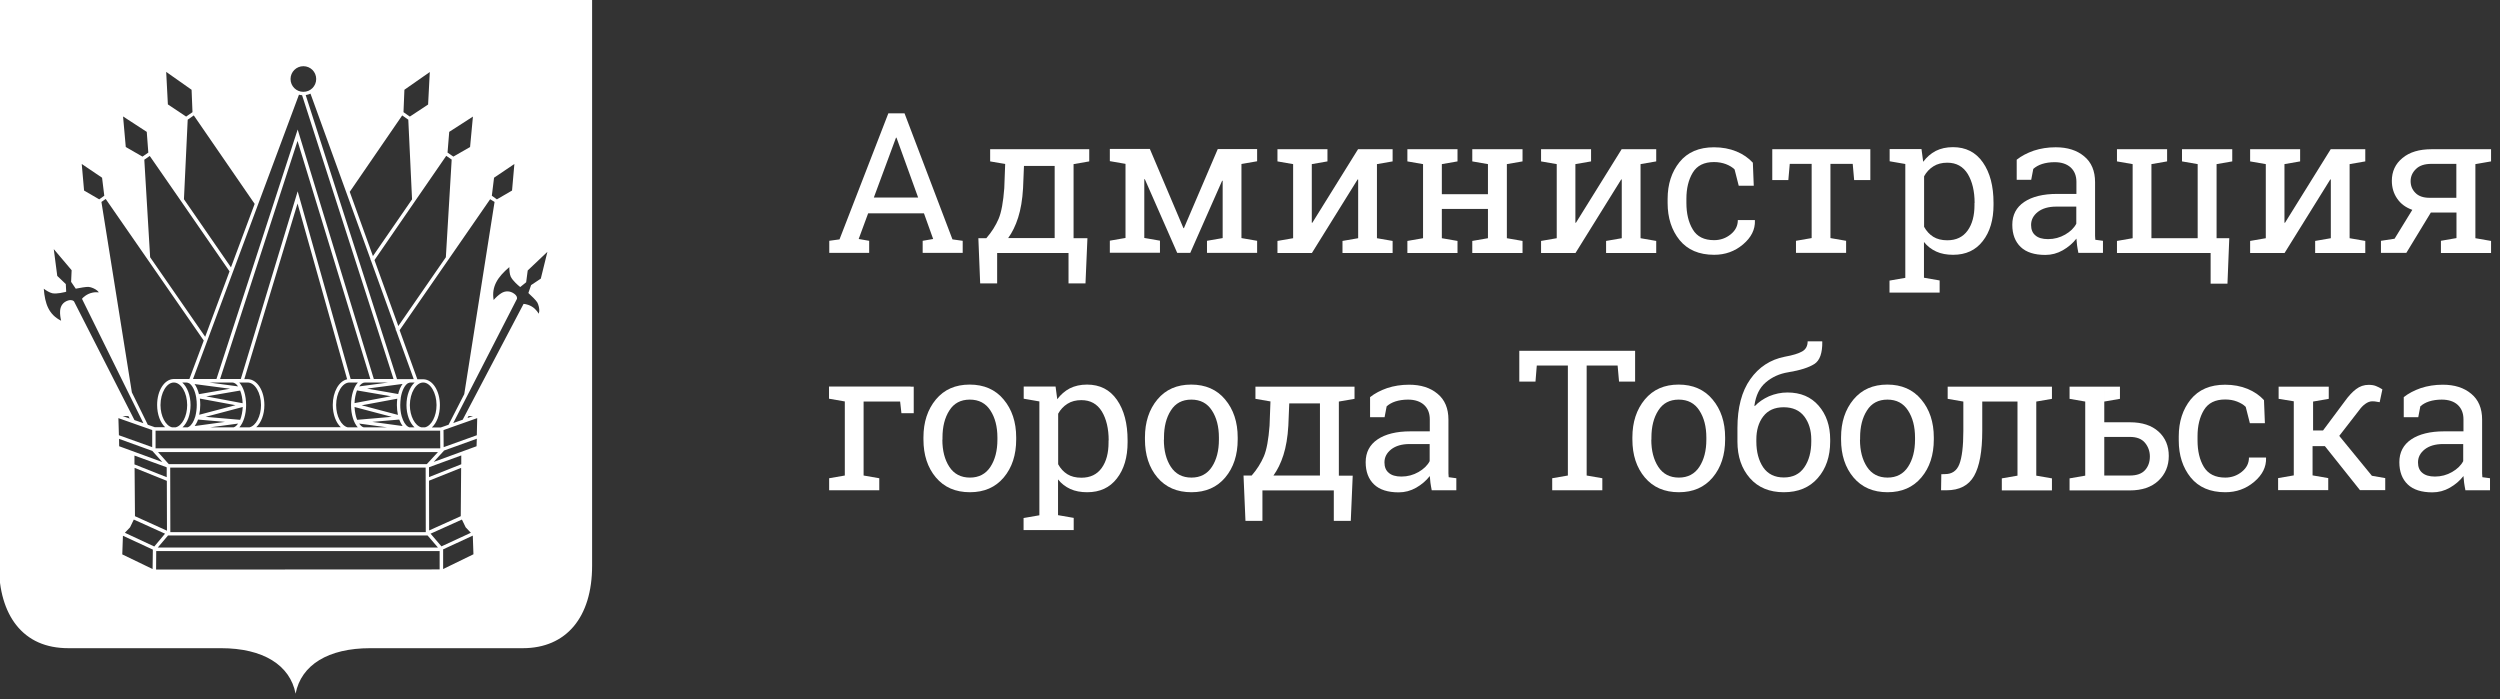 <?xml version="1.0" encoding="utf-8"?>
<!-- Generator: Adobe Illustrator 24.3.0, SVG Export Plug-In . SVG Version: 6.00 Build 0)  -->
<svg version="1.1" id="Слой_1" xmlns="http://www.w3.org/2000/svg" xmlns:xlink="http://www.w3.org/1999/xlink" x="0px" y="0px"
	 viewBox="0 0 193 54" style="enable-background:new 0 0 193 54;" xml:space="preserve">
<rect x="0" y="0" width="193" height="54" fill="#333333" stroke="none"/>
<style type="text/css">
	.st0{fill-rule:evenodd;clip-rule:evenodd;fill:#FFFFFF;}
	.st1{fill:#FFFFFF;}
</style>
<g>
	<path class="st0" d="M-0.08-0.21c0,0.17,0,43.89,0,43.89c0,1.88,0.46,3.46,1.33,4.57c0.94,1.19,2.29,1.79,4.03,1.79h11.78
		c3.25,0,5.33,1.3,5.76,3.51c0.43-2.22,2.52-3.51,5.76-3.51h11.78c3.35,0,5.35-2.38,5.35-6.36c0,0,0-43.72,0-43.89
		C45.54-0.21,0.1-0.21-0.08-0.21z M38.14,13.72l1.57-1.06l-0.18,2.05l-1.17,0.68l-0.39-0.28L38.14,13.72z M38.18,15.59l-2.34,14.84
		l-1.21,2.36l-0.6,0.21h-0.69c0.38-0.35,0.62-0.98,0.62-1.72c0-1.1-0.55-1.97-1.26-2v0h-0.48l-1.37-3.79l6.99-10.11L38.18,15.59z
		 M12.87,36.1l0,0.74l-2.49-0.99l0-0.68l2.48,0.9v0.03H12.87z M12.88,37.12l0.01,3.85l-2.47-1.12l-0.03-3.73L12.88,37.12z
		 M33.01,41.34l0.8,0.93H12.18l0.79-0.93H33.01z M13.14,36.1h19.72l0.01,4.98H13.15L13.14,36.1z M33.12,37.11l2.48-0.99l-0.03,3.73
		l-2.44,1.1L33.12,37.11z M33.12,36.83l0-0.76l2.49-0.91l0,0.68L33.12,36.83z M32.95,35.83H13.03L12.2,34.9h21.61L32.95,35.83z
		 M12.01,34.61v-1.36h21.97l0.01,1.36L12.01,34.61z M14.59,29.58c0.26,0.15,0.47,0.58,0.56,1.12l0,0.02l0,0
		c0.03,0.17,0.04,0.36,0.04,0.54c0,0.3-0.04,0.59-0.1,0.84l-0.02,0.07c-0.11,0.37-0.28,0.65-0.48,0.77c0,0-0.08,0.04-0.1,0.05h-0.4
		c0.38-0.35,0.62-0.98,0.62-1.72c0-0.75-0.26-1.4-0.64-1.74h0.31c0.07,0,0.13,0.02,0.19,0.05l0,0L14.59,29.58z M28.63,20.09
		l1.93,5.34l-0.03,0.04l0.05,0.04l1.36,3.76h-1.29L23.6,7.34c0.13-0.02,0.26-0.06,0.37-0.11l4.64,12.8l-0.02,0.03L28.63,20.09z
		 M31.38,31.27c0,0.74,0.25,1.38,0.62,1.72h-0.4c-0.02-0.01-0.1-0.05-0.1-0.05c-0.2-0.12-0.37-0.4-0.48-0.77l-0.02-0.07
		c-0.07-0.25-0.1-0.54-0.1-0.84c0-0.19,0.02-0.37,0.04-0.54l0,0l0-0.02c0.09-0.54,0.3-0.97,0.56-1.12l0.01,0l0,0
		c0.06-0.03,0.13-0.05,0.19-0.05h0.31C31.64,29.87,31.38,30.51,31.38,31.27z M32.67,29.53c0.56,0,1.03,0.8,1.03,1.74
		c0,0.86-0.39,1.6-0.89,1.72h-0.28c-0.49-0.12-0.89-0.86-0.89-1.72C31.65,30.32,32.12,29.53,32.67,29.53z M15.43,30.77l2.75,0.51
		l-2.8,0.74c0.05-0.23,0.08-0.49,0.08-0.76C15.46,31.1,15.45,30.93,15.43,30.77z M15.92,30.6l2.62-0.45
		c0.11,0.27,0.18,0.61,0.19,0.98L15.92,30.6z M18.38,32.7c-0.1,0.15-0.22,0.25-0.34,0.29h-1.81L18.38,32.7z M15.03,32.89
		c0.1-0.14,0.19-0.3,0.26-0.5l2.08,0.18L15.03,32.89z M15.87,32.18l2.87-0.76c-0.02,0.37-0.09,0.72-0.2,0.99L15.87,32.18z M19,31.27
		c0-0.75-0.21-1.4-0.53-1.74h0.65c0.56,0,1.03,0.8,1.03,1.74c0,0.86-0.39,1.6-0.89,1.72h-0.78C18.79,32.64,19,32.01,19,31.27z
		 M20.41,31.27c0-1.1-0.55-1.97-1.26-2v0h-0.29l4.11-13.56l3.83,13.57c-0.63,0.14-1.11,0.96-1.11,1.98c0,0.74,0.25,1.38,0.62,1.72
		h-6.53C20.16,32.64,20.41,32.01,20.41,31.27z M25.95,31.27c0-0.94,0.47-1.74,1.03-1.74h0.65c-0.32,0.34-0.53,0.99-0.53,1.74
		c0,0.74,0.21,1.38,0.52,1.72h-0.78C26.35,32.87,25.95,32.13,25.95,31.27z M30.72,32.03l-2.8-0.74l2.75-0.51
		c-0.02,0.16-0.03,0.32-0.03,0.49C30.64,31.54,30.67,31.8,30.72,32.03z M27.37,31.12c0.01-0.37,0.09-0.71,0.19-0.98l2.62,0.45
		L27.37,31.12z M27.57,32.41c-0.11-0.27-0.18-0.62-0.2-0.99l2.87,0.76L27.57,32.41z M28.74,32.57l2.08-0.18
		c0.07,0.19,0.16,0.36,0.26,0.5L28.74,32.57z M29.88,32.99h-1.81c-0.13-0.04-0.24-0.14-0.34-0.29L29.88,32.99z M31.08,29.64
		c-0.15,0.2-0.27,0.47-0.34,0.78l-2.4-0.42L31.08,29.64z M27.73,29.83c0.13-0.19,0.28-0.3,0.45-0.3h1.79L27.73,29.83z M27.07,29.26
		l-4.09-14.49l-4.39,14.49h-1.6l5.98-18.38l5.62,18.38H27.07z M17.93,29.53c0.16,0,0.32,0.11,0.45,0.3l-2.23-0.3H17.93z
		 M17.76,30.01l-2.4,0.42c-0.08-0.32-0.19-0.58-0.34-0.78L17.76,30.01z M14.45,31.27c0,0.86-0.39,1.6-0.89,1.72h-0.28
		c-0.49-0.12-0.89-0.86-0.89-1.72c0-0.94,0.47-1.74,1.03-1.74C13.98,29.53,14.45,30.32,14.45,31.27z M34.68,10.18l1.83-1.18
		l-0.22,2.35L35,12.09l-0.45-0.31L34.68,10.18z M34.87,12.32l-0.45,7.54l-3.67,5.31l-1.84-5.09l0.02-0.03l3.15-4.58h0v0l2.37-3.44
		L34.87,12.32z M31.22,6.93l1.96-1.37l-0.13,2.51L31.64,9l-0.49-0.34L31.22,6.93z M31.05,8.91l0.47,0.33l0.29,6.15l-3.02,4.38
		L27,14.81L31.05,8.91z M23.42,5.11c0.55,0,0.99,0.44,0.99,0.99c0,0.55-0.44,0.99-0.99,0.99c-0.55,0-0.99-0.44-0.99-0.99
		C22.43,5.55,22.88,5.11,23.42,5.11z M23.08,7.31c0.08,0.02,0.16,0.04,0.24,0.04l7.06,21.91h-1.52l-5.88-19.26l-6.27,19.26H14.9
		L23.08,7.31z M19.66,15.74l-1.83,4.9l-3.63-5.26l0.29-6.14l0.47-0.33L19.66,15.74z M14.79,6.93l0.07,1.73L14.37,9l-1.41-0.94
		l-0.13-2.51L14.79,6.93z M13.93,15.46L13.93,15.46L13.93,15.46l3.79,5.49l-1.88,5.05l-4.25-6.14l-0.45-7.53l0.42-0.29L13.93,15.46z
		 M11.33,10.18l0.12,1.6l-0.45,0.31l-1.29-0.74L9.5,8.99L11.33,10.18z M15.73,26.29l-1.11,2.97h-1.23v0c-0.71,0.03-1.26,0.9-1.26,2
		c0,0.74,0.25,1.38,0.62,1.72h-0.8l-0.54-0.19l-1.23-2.5L7.83,15.59l0.33-0.23L15.73,26.29z M7.88,13.72l0.17,1.39l-0.39,0.28
		l-1.17-0.68l-0.18-2.05L7.88,13.72z M5.69,23.25c-0.02-0.02-0.14-0.14-0.44-0.05c-0.37,0.12-0.58,0.4-0.61,0.79
		c-0.02,0.26,0.03,0.56,0.08,0.77c-0.95-0.47-1.25-1.3-1.34-2.47c0.19,0.14,0.44,0.3,0.66,0.35c0.36,0.07,0.95-0.09,0.97-0.09
		l0.1-0.03l-0.03-0.59L4.42,21.3l-0.27-2.07l1.38,1.63l-0.04,0.9l0.36,0.53l0.09-0.02c0.19-0.04,0.73-0.14,0.91-0.12
		c0.21,0.02,0.5,0.15,0.65,0.28c0.05,0.04,0.09,0.09,0.13,0.14c-0.14-0.01-0.31-0.02-0.48,0.02c-0.46,0.09-0.75,0.4-0.76,0.41
		l-0.06,0.07l4.74,9.6l-0.69-0.24l-4.67-9.17L5.69,23.25z M10.01,32.31l-0.55-0.19h0.45L10.01,32.31z M9.14,32.28l2.61,0.92v1.32
		L9.18,33.6L9.14,32.28z M9.19,33.88l2.57,0.93l0.77,0.86L9.2,34.45L9.19,33.88z M11.78,43.93L9.44,42.8l0.05-1.44l2.31,1.07
		L11.78,43.93z M9.64,41.13l0.4-0.42l0.29-0.6l2.41,1.09l-0.83,0.99L9.64,41.13z M12.05,43.97l0.01-1.43h21.88l0,1.42L12.05,43.97z
		 M33.24,41.2l2.42-1.09l0.29,0.6l0.4,0.42l-2.27,1.05L33.24,41.2z M34.21,43.93l0-1.52l2.29-1.06l0.05,1.44L34.21,43.93z
		 M36.79,34.45l-3.31,1.21l0.78-0.85l0-0.02l2.55-0.92L36.79,34.45z M36.81,33.6l-2.56,0.92l-0.01-1.32l2.6-0.92L36.81,33.6z
		 M36.09,32.27l0.08-0.15h0.35L36.09,32.27z M41.75,21.51L41,22.01l-0.21,0.61l0.06,0.06c0.15,0.13,0.54,0.51,0.63,0.67
		c0.1,0.18,0.17,0.49,0.15,0.69c-0.01,0.06-0.02,0.12-0.04,0.18c-0.07-0.12-0.17-0.26-0.3-0.38c-0.34-0.32-0.77-0.37-0.78-0.37
		l-0.09-0.01l-4.7,8.94l-0.73,0.26l4.92-9.59l0-0.02c0.01-0.03,0.03-0.2-0.22-0.38c-0.31-0.22-0.67-0.24-1-0.03
		c-0.22,0.14-0.44,0.35-0.58,0.52c-0.18-1.05,0.32-1.78,1.21-2.54c0,0.23,0.02,0.54,0.11,0.74c0.16,0.33,0.63,0.72,0.65,0.73
		l0.08,0.07l0.46-0.37l0.12-0.91l1.52-1.44L41.75,21.51z"/>
	<g>
		<path class="st1" d="M64.01,18.59l0.8-0.11l3.77-9.73h1.25l3.7,9.73l0.79,0.11v0.93h-3.09v-0.93l0.81-0.14l-0.71-1.98h-4.31
			l-0.73,1.98l0.81,0.14v0.93h-3.08V18.59z M67.46,15.25h3.42l-1.67-4.62h-0.04L67.46,15.25z"/>
		<path class="st1" d="M76.15,18.38c0.41-0.47,0.72-0.97,0.94-1.48c0.22-0.52,0.36-1.31,0.44-2.37l0.07-1.87l-1.16-0.2v-0.94h6.44
			h1.21v0.94l-1.21,0.21v5.72h1.07l-0.15,3.49h-1.31v-2.35h-5.51v2.35h-1.31l-0.14-3.49H76.15z M78.98,14.53
			c-0.05,0.89-0.18,1.64-0.38,2.27c-0.2,0.63-0.46,1.15-0.77,1.58h3.59v-5.57h-2.37L78.98,14.53z"/>
		<path class="st1" d="M91.36,17.61h0.04l2.61-6.1h1.83h1.21v0.94l-1.21,0.21v5.72l1.21,0.21v0.93h-3.87v-0.93l1.21-0.21v-4.42
			l-0.04-0.01l-2.46,5.57h-1.01l-2.5-5.69l-0.04,0.01v4.53l1.21,0.21v0.93h-3.87v-0.93l1.21-0.21v-5.72l-1.21-0.21v-0.94h1.21h1.88
			L91.36,17.61z"/>
		<path class="st1" d="M102.48,11.52v0.94l-1.21,0.21v4.52l0.04,0.01l3.53-5.68h1.46h1.21v0.94l-1.21,0.21v5.72l1.21,0.21v0.93
			h-3.87v-0.93l1.21-0.21v-4.53l-0.04-0.01l-3.53,5.68h-2.66v-0.93l1.21-0.21v-5.72l-1.21-0.21v-0.94h2.66H102.48z"/>
		<path class="st1" d="M108.65,12.46v-0.94h3.87v0.94l-1.21,0.21v2.32h3.56v-2.32l-1.21-0.21v-0.94h1.21h1.46h1.21v0.94l-1.21,0.21
			v5.72l1.21,0.21v0.93h-3.88v-0.93l1.21-0.21v-2.26h-3.56v2.26l1.21,0.21v0.93h-3.87v-0.93l1.21-0.21v-5.72L108.65,12.46z"/>
		<path class="st1" d="M122.83,11.52v0.94l-1.21,0.21v4.52l0.04,0.01l3.53-5.68h1.46h1.21v0.94l-1.21,0.21v5.72l1.21,0.21v0.93
			h-3.87v-0.93l1.21-0.21v-4.53l-0.04-0.01l-3.53,5.68h-2.66v-0.93l1.21-0.21v-5.72l-1.21-0.21v-0.94h2.66H122.83z"/>
		<path class="st1" d="M132.33,18.54c0.48,0,0.91-0.15,1.28-0.45c0.37-0.3,0.55-0.66,0.55-1.1h1.31l0.01,0.04
			c0.02,0.69-0.28,1.3-0.92,1.84c-0.64,0.54-1.38,0.8-2.23,0.8c-1.16,0-2.05-0.38-2.67-1.14c-0.61-0.76-0.92-1.71-0.92-2.86v-0.31
			c0-1.14,0.31-2.09,0.92-2.85c0.62-0.76,1.5-1.14,2.66-1.14c0.64,0,1.22,0.11,1.73,0.32c0.51,0.21,0.93,0.5,1.27,0.87l0.07,1.78
			h-1.16l-0.32-1.26c-0.17-0.17-0.39-0.3-0.67-0.41c-0.27-0.1-0.58-0.16-0.92-0.16c-0.76,0-1.31,0.27-1.64,0.82
			c-0.33,0.55-0.49,1.22-0.49,2.02v0.31c0,0.82,0.16,1.5,0.49,2.05C131.01,18.27,131.56,18.54,132.33,18.54z"/>
		<path class="st1" d="M144.39,11.52v2.38h-1.25l-0.11-1.25h-1.72v5.73l1.21,0.21v0.93h-3.87v-0.93l1.21-0.21v-5.73h-1.69
			l-0.11,1.25h-1.24v-2.38H144.39z"/>
		<path class="st1" d="M145.88,21.66l1.21-0.21v-8.79l-1.21-0.21v-0.94h2.46l0.13,0.98c0.27-0.36,0.59-0.64,0.97-0.84
			c0.38-0.19,0.82-0.29,1.33-0.29c0.99,0,1.76,0.39,2.31,1.18c0.55,0.79,0.82,1.83,0.82,3.12v0.16c0,1.15-0.28,2.09-0.83,2.79
			c-0.55,0.71-1.31,1.06-2.29,1.06c-0.49,0-0.93-0.08-1.3-0.25s-0.69-0.41-0.95-0.74v2.76l1.21,0.21v0.94h-3.87V21.66z
			 M152.44,15.67c0-0.91-0.18-1.66-0.53-2.24c-0.36-0.58-0.88-0.87-1.58-0.87c-0.41,0-0.77,0.09-1.07,0.28
			c-0.3,0.19-0.54,0.44-0.72,0.77v3.9c0.18,0.33,0.42,0.59,0.71,0.77c0.29,0.18,0.65,0.27,1.08,0.27c0.69,0,1.21-0.25,1.57-0.75
			c0.36-0.5,0.53-1.16,0.53-1.96V15.67z"/>
		<path class="st1" d="M160.45,19.52c-0.04-0.22-0.08-0.41-0.1-0.58c-0.02-0.17-0.04-0.35-0.05-0.52c-0.28,0.36-0.63,0.66-1.05,0.9
			c-0.42,0.24-0.87,0.36-1.35,0.36c-0.83,0-1.47-0.2-1.9-0.61c-0.43-0.41-0.65-0.98-0.65-1.72c0-0.76,0.31-1.35,0.92-1.76
			c0.61-0.41,1.46-0.62,2.53-0.62h1.5v-0.93c0-0.47-0.15-0.84-0.44-1.11c-0.3-0.27-0.71-0.41-1.24-0.41c-0.36,0-0.69,0.05-0.97,0.14
			c-0.28,0.09-0.5,0.22-0.68,0.38l-0.16,0.84h-1.12v-1.55c0.36-0.29,0.81-0.52,1.32-0.7c0.52-0.17,1.08-0.26,1.69-0.26
			c0.91,0,1.64,0.23,2.2,0.7c0.56,0.46,0.84,1.13,0.84,1.99v3.85c0,0.1,0,0.2,0,0.3c0,0.1,0.01,0.2,0.02,0.3l0.59,0.08v0.93H160.45z
			 M158.11,18.46c0.48,0,0.92-0.12,1.32-0.35c0.4-0.23,0.69-0.51,0.86-0.84v-1.32h-1.55c-0.6,0-1.07,0.14-1.42,0.41
			c-0.35,0.28-0.52,0.61-0.52,1.01c0,0.35,0.11,0.62,0.33,0.8C157.34,18.36,157.67,18.46,158.11,18.46z"/>
		<path class="st1" d="M171.12,11.52v6.87h0.98l-0.14,3.51h-1.3v-2.37h-7.23v-0.93l1.21-0.21v-5.72l-1.21-0.21v-0.94h2.66h1.21v0.94
			l-1.21,0.21v5.72h3.57v-5.72l-1.21-0.21v-0.94h1.21H171.12z M172.33,11.52v0.94l-1.21,0.21v-1.15H172.33z"/>
		<path class="st1" d="M177.57,11.52v0.94l-1.21,0.21v4.52l0.04,0.01l3.53-5.68h1.46h1.21v0.94l-1.21,0.21v5.72l1.21,0.21v0.93
			h-3.87v-0.93l1.21-0.21v-4.53l-0.04-0.01l-3.53,5.68h-2.66v-0.93l1.21-0.21v-5.72l-1.21-0.21v-0.94h2.66H177.57z"/>
		<path class="st1" d="M188.43,18.59l1.21-0.21v-1.97h-1.98l-1.89,3.11h-1.96v-0.93l1.05-0.16l1.37-2.23
			c-0.51-0.18-0.9-0.47-1.17-0.87c-0.27-0.39-0.41-0.85-0.41-1.37c0-0.72,0.27-1.31,0.82-1.76c0.55-0.46,1.3-0.68,2.25-0.68h3.38
			h1.21v0.94l-1.21,0.21v5.72l1.21,0.21v0.93h-3.87V18.59z M186.1,13.98c0,0.36,0.12,0.66,0.37,0.91c0.24,0.25,0.61,0.38,1.09,0.38
			h2.07v-2.62h-1.92c-0.53,0-0.93,0.13-1.2,0.4C186.24,13.31,186.1,13.62,186.1,13.98z"/>
		<path class="st1" d="M65.21,30.99l-1.21-0.21v-0.94h6.3v0.01h0.24v2.05h-0.95L69.49,31h-2.82v5.71l1.21,0.21v0.93h-3.87v-0.93
			l1.21-0.21V30.99z"/>
		<path class="st1" d="M71.29,33.77c0-1.18,0.32-2.16,0.96-2.93c0.64-0.77,1.51-1.15,2.61-1.15c1.1,0,1.98,0.38,2.62,1.15
			c0.64,0.76,0.97,1.74,0.97,2.93v0.16c0,1.19-0.32,2.17-0.96,2.93c-0.64,0.76-1.51,1.14-2.61,1.14c-1.11,0-1.99-0.38-2.63-1.14
			c-0.64-0.76-0.96-1.74-0.96-2.93V33.77z M72.75,33.94c0,0.85,0.18,1.55,0.54,2.1c0.36,0.55,0.89,0.83,1.59,0.83
			c0.69,0,1.22-0.28,1.58-0.83c0.36-0.55,0.54-1.25,0.54-2.1v-0.16c0-0.84-0.18-1.54-0.54-2.09c-0.36-0.56-0.89-0.84-1.59-0.84
			c-0.7,0-1.23,0.28-1.58,0.84c-0.36,0.56-0.53,1.26-0.53,2.09V33.94z"/>
		<path class="st1" d="M79.03,39.99l1.21-0.21v-8.79l-1.21-0.21v-0.94h2.46l0.13,0.98c0.27-0.36,0.59-0.64,0.97-0.84
			c0.38-0.19,0.82-0.29,1.33-0.29c0.99,0,1.76,0.39,2.31,1.18c0.55,0.79,0.82,1.83,0.82,3.12v0.16c0,1.15-0.28,2.09-0.83,2.79
			c-0.55,0.71-1.31,1.06-2.29,1.06c-0.49,0-0.93-0.08-1.3-0.25c-0.37-0.17-0.69-0.41-0.95-0.74v2.76l1.21,0.21v0.94h-3.87V39.99z
			 M85.59,34c0-0.91-0.18-1.66-0.53-2.24c-0.36-0.58-0.88-0.87-1.58-0.87c-0.41,0-0.77,0.09-1.07,0.28
			c-0.3,0.19-0.54,0.44-0.72,0.77v3.9c0.18,0.33,0.42,0.59,0.71,0.77c0.29,0.18,0.65,0.27,1.08,0.27c0.69,0,1.21-0.25,1.57-0.75
			s0.53-1.16,0.53-1.96V34z"/>
		<path class="st1" d="M88.39,33.77c0-1.18,0.32-2.16,0.96-2.93c0.64-0.77,1.51-1.15,2.61-1.15c1.1,0,1.98,0.38,2.62,1.15
			c0.64,0.76,0.97,1.74,0.97,2.93v0.16c0,1.19-0.32,2.17-0.96,2.93c-0.64,0.76-1.51,1.14-2.61,1.14c-1.11,0-1.99-0.38-2.63-1.14
			c-0.64-0.76-0.96-1.74-0.96-2.93V33.77z M89.85,33.94c0,0.85,0.18,1.55,0.54,2.1c0.36,0.55,0.89,0.83,1.59,0.83
			c0.69,0,1.22-0.28,1.58-0.83c0.36-0.55,0.54-1.25,0.54-2.1v-0.16c0-0.84-0.18-1.54-0.54-2.09c-0.36-0.56-0.89-0.84-1.59-0.84
			c-0.7,0-1.23,0.28-1.58,0.84c-0.36,0.56-0.53,1.26-0.53,2.09V33.94z"/>
		<path class="st1" d="M96.63,36.71c0.41-0.47,0.72-0.97,0.94-1.48c0.22-0.52,0.36-1.31,0.44-2.37l0.07-1.87l-1.16-0.2v-0.94h6.44
			h1.21v0.94l-1.21,0.21v5.72h1.07l-0.15,3.49h-1.31v-2.35h-5.51v2.35h-1.31L96,36.71H96.63z M99.46,32.86
			c-0.05,0.89-0.18,1.64-0.38,2.27c-0.2,0.63-0.46,1.15-0.77,1.58h3.59v-5.57h-2.37L99.46,32.86z"/>
		<path class="st1" d="M110.53,37.85c-0.04-0.22-0.08-0.41-0.1-0.58c-0.02-0.17-0.04-0.35-0.05-0.52c-0.28,0.36-0.63,0.66-1.05,0.9
			c-0.42,0.24-0.87,0.36-1.35,0.36c-0.83,0-1.47-0.2-1.9-0.61c-0.43-0.41-0.65-0.98-0.65-1.72c0-0.76,0.31-1.35,0.92-1.76
			c0.61-0.41,1.46-0.62,2.53-0.62h1.5v-0.93c0-0.47-0.15-0.84-0.44-1.11c-0.3-0.27-0.71-0.41-1.24-0.41c-0.36,0-0.69,0.05-0.97,0.14
			c-0.28,0.09-0.5,0.22-0.68,0.38l-0.16,0.84h-1.12v-1.55c0.36-0.29,0.81-0.52,1.32-0.7c0.52-0.17,1.08-0.26,1.69-0.26
			c0.91,0,1.64,0.23,2.2,0.7c0.56,0.46,0.84,1.13,0.84,1.99v3.85c0,0.1,0,0.2,0,0.3c0,0.1,0.01,0.2,0.02,0.3l0.59,0.08v0.93H110.53z
			 M108.19,36.79c0.48,0,0.92-0.12,1.32-0.35c0.4-0.23,0.69-0.51,0.86-0.84v-1.32h-1.55c-0.6,0-1.07,0.14-1.42,0.41
			c-0.35,0.28-0.52,0.61-0.52,1.01c0,0.35,0.11,0.62,0.33,0.8C107.42,36.69,107.75,36.79,108.19,36.79z"/>
		<path class="st1" d="M126.23,27.08v2.38h-1.24l-0.11-1.24h-2.39v8.49l1.21,0.21v0.93h-3.87v-0.93l1.21-0.21v-8.49h-2.4l-0.1,1.24
			h-1.25v-2.38H126.23z"/>
		<path class="st1" d="M126.02,33.77c0-1.18,0.32-2.16,0.96-2.93c0.64-0.77,1.51-1.15,2.61-1.15c1.1,0,1.98,0.38,2.62,1.15
			c0.64,0.76,0.97,1.74,0.97,2.93v0.16c0,1.19-0.32,2.17-0.96,2.93c-0.64,0.76-1.51,1.14-2.61,1.14c-1.11,0-1.99-0.38-2.63-1.14
			c-0.64-0.76-0.96-1.74-0.96-2.93V33.77z M127.48,33.94c0,0.85,0.18,1.55,0.54,2.1c0.36,0.55,0.89,0.83,1.59,0.83
			c0.69,0,1.22-0.28,1.58-0.83c0.36-0.55,0.54-1.25,0.54-2.1v-0.16c0-0.84-0.18-1.54-0.54-2.09c-0.36-0.56-0.89-0.84-1.59-0.84
			s-1.23,0.28-1.58,0.84c-0.36,0.56-0.53,1.26-0.53,2.09V33.94z"/>
		<path class="st1" d="M137.99,30.3c1.02,0,1.82,0.34,2.41,1.02c0.59,0.68,0.89,1.55,0.89,2.61v0.16c0,1.15-0.32,2.09-0.96,2.82
			c-0.64,0.73-1.51,1.09-2.62,1.09c-1.1,0-1.98-0.36-2.62-1.09c-0.64-0.73-0.96-1.67-0.96-2.82v-1.04c0-1.58,0.33-2.84,0.99-3.77
			c0.66-0.94,1.55-1.52,2.66-1.74c0.62-0.11,1.07-0.25,1.35-0.41c0.28-0.16,0.42-0.42,0.42-0.78h1.12l0.01,0.04
			c0.01,0.87-0.19,1.44-0.61,1.71c-0.42,0.27-1.1,0.49-2.02,0.64c-0.68,0.11-1.25,0.37-1.73,0.78s-0.77,1-0.88,1.79l0.03,0.04
			c0.29-0.31,0.66-0.56,1.1-0.76C137.03,30.4,137.5,30.3,137.99,30.3z M137.7,31.44c-0.7,0-1.22,0.24-1.58,0.71
			s-0.53,1.07-0.53,1.78v0.16c0,0.8,0.18,1.47,0.53,1.99c0.36,0.52,0.89,0.78,1.59,0.78c0.7,0,1.22-0.26,1.58-0.78
			c0.36-0.52,0.54-1.19,0.54-1.99v-0.16c0-0.71-0.18-1.3-0.54-1.78C138.93,31.68,138.4,31.44,137.7,31.44z"/>
		<path class="st1" d="M142.13,33.77c0-1.18,0.32-2.16,0.96-2.93c0.64-0.77,1.51-1.15,2.61-1.15c1.1,0,1.98,0.38,2.62,1.15
			c0.64,0.76,0.97,1.74,0.97,2.93v0.16c0,1.19-0.32,2.17-0.96,2.93c-0.64,0.76-1.51,1.14-2.61,1.14c-1.11,0-1.99-0.38-2.63-1.14
			c-0.64-0.76-0.96-1.74-0.96-2.93V33.77z M143.59,33.94c0,0.85,0.18,1.55,0.54,2.1c0.36,0.55,0.89,0.83,1.59,0.83
			c0.69,0,1.22-0.28,1.58-0.83c0.36-0.55,0.54-1.25,0.54-2.1v-0.16c0-0.84-0.18-1.54-0.54-2.09c-0.36-0.56-0.89-0.84-1.59-0.84
			c-0.7,0-1.23,0.28-1.58,0.84c-0.36,0.56-0.53,1.26-0.53,2.09V33.94z"/>
		<path class="st1" d="M153.03,31v2.26c0,1.58-0.21,2.74-0.63,3.48c-0.42,0.74-1.13,1.11-2.14,1.11h-0.41l0.02-1.24l0.3-0.01
			c0.52,0,0.89-0.25,1.09-0.76c0.2-0.51,0.31-1.37,0.31-2.57v-2.27l-1.21-0.21v-0.94h6.84h1.21v0.94l-1.21,0.21v5.72l1.21,0.21v0.93
			h-3.87v-0.93l1.21-0.21V31H153.03z"/>
		<path class="st1" d="M162.45,29.85v2.75h1.98c0.95,0,1.68,0.24,2.21,0.72c0.53,0.48,0.79,1.11,0.79,1.88
			c0,0.77-0.27,1.41-0.8,1.91c-0.53,0.5-1.27,0.75-2.21,0.75h-4.65v-0.93l1.21-0.21v-5.72l-1.21-0.21v-0.94H161H162.45z
			 M163.66,29.85v0.94l-1.21,0.21v-1.15H163.66z M162.45,33.74v2.97h1.98c0.53,0,0.92-0.14,1.17-0.42c0.25-0.28,0.37-0.63,0.37-1.05
			c0-0.4-0.13-0.76-0.38-1.06c-0.25-0.3-0.64-0.45-1.16-0.45H162.45z"/>
		<path class="st1" d="M171.79,36.87c0.48,0,0.91-0.15,1.28-0.45c0.37-0.3,0.55-0.66,0.55-1.1h1.31l0.01,0.04
			c0.02,0.69-0.28,1.3-0.92,1.84c-0.64,0.54-1.38,0.8-2.23,0.8c-1.16,0-2.05-0.38-2.67-1.14c-0.61-0.76-0.92-1.71-0.92-2.86v-0.31
			c0-1.14,0.31-2.09,0.92-2.85c0.62-0.76,1.5-1.14,2.66-1.14c0.64,0,1.22,0.11,1.73,0.32c0.51,0.21,0.93,0.5,1.27,0.87l0.07,1.78
			h-1.16l-0.32-1.26c-0.17-0.17-0.39-0.3-0.67-0.41s-0.58-0.16-0.92-0.16c-0.76,0-1.31,0.27-1.64,0.82
			c-0.33,0.55-0.49,1.22-0.49,2.02V34c0,0.82,0.16,1.5,0.49,2.05C170.47,36.59,171.02,36.87,171.79,36.87z"/>
		<path class="st1" d="M175.91,30.79v-0.94h3.87v0.94l-1.21,0.21v2.23h0.77l1.67-2.24c0.3-0.42,0.6-0.74,0.88-0.95
			c0.29-0.22,0.61-0.33,0.97-0.33c0.23,0,0.41,0.03,0.56,0.09c0.15,0.06,0.32,0.14,0.5,0.26l-0.21,0.99
			c-0.21-0.03-0.33-0.05-0.37-0.06c-0.03,0-0.1-0.01-0.2-0.01c-0.18,0-0.36,0.07-0.54,0.2c-0.18,0.13-0.33,0.29-0.46,0.47l-1.55,2
			l2.52,3.08l1.03,0.18v0.93h-1.95l-2.71-3.4h-0.95v2.26l1.21,0.21v0.93h-3.87v-0.93l1.21-0.21v-5.72L175.91,30.79z"/>
		<path class="st1" d="M190.33,37.85c-0.04-0.22-0.08-0.41-0.1-0.58c-0.02-0.17-0.04-0.35-0.05-0.52c-0.28,0.36-0.63,0.66-1.05,0.9
			c-0.42,0.24-0.87,0.36-1.35,0.36c-0.83,0-1.47-0.2-1.9-0.61c-0.43-0.41-0.65-0.98-0.65-1.72c0-0.76,0.31-1.35,0.92-1.76
			c0.61-0.41,1.46-0.62,2.53-0.62h1.5v-0.93c0-0.47-0.15-0.84-0.44-1.11s-0.71-0.41-1.24-0.41c-0.36,0-0.69,0.05-0.97,0.14
			c-0.28,0.09-0.5,0.22-0.68,0.38l-0.16,0.84h-1.12v-1.55c0.36-0.29,0.81-0.52,1.32-0.7c0.52-0.17,1.08-0.26,1.69-0.26
			c0.91,0,1.64,0.23,2.2,0.7c0.56,0.46,0.84,1.13,0.84,1.99v3.85c0,0.1,0,0.2,0,0.3c0,0.1,0.01,0.2,0.02,0.3l0.59,0.08v0.93H190.33z
			 M187.98,36.79c0.48,0,0.92-0.12,1.32-0.35c0.4-0.23,0.69-0.51,0.86-0.84v-1.32h-1.55c-0.6,0-1.07,0.14-1.42,0.41
			c-0.35,0.28-0.52,0.61-0.52,1.01c0,0.35,0.11,0.62,0.33,0.8C187.22,36.69,187.54,36.79,187.98,36.79z"/>
	</g>
</g>
</svg>
